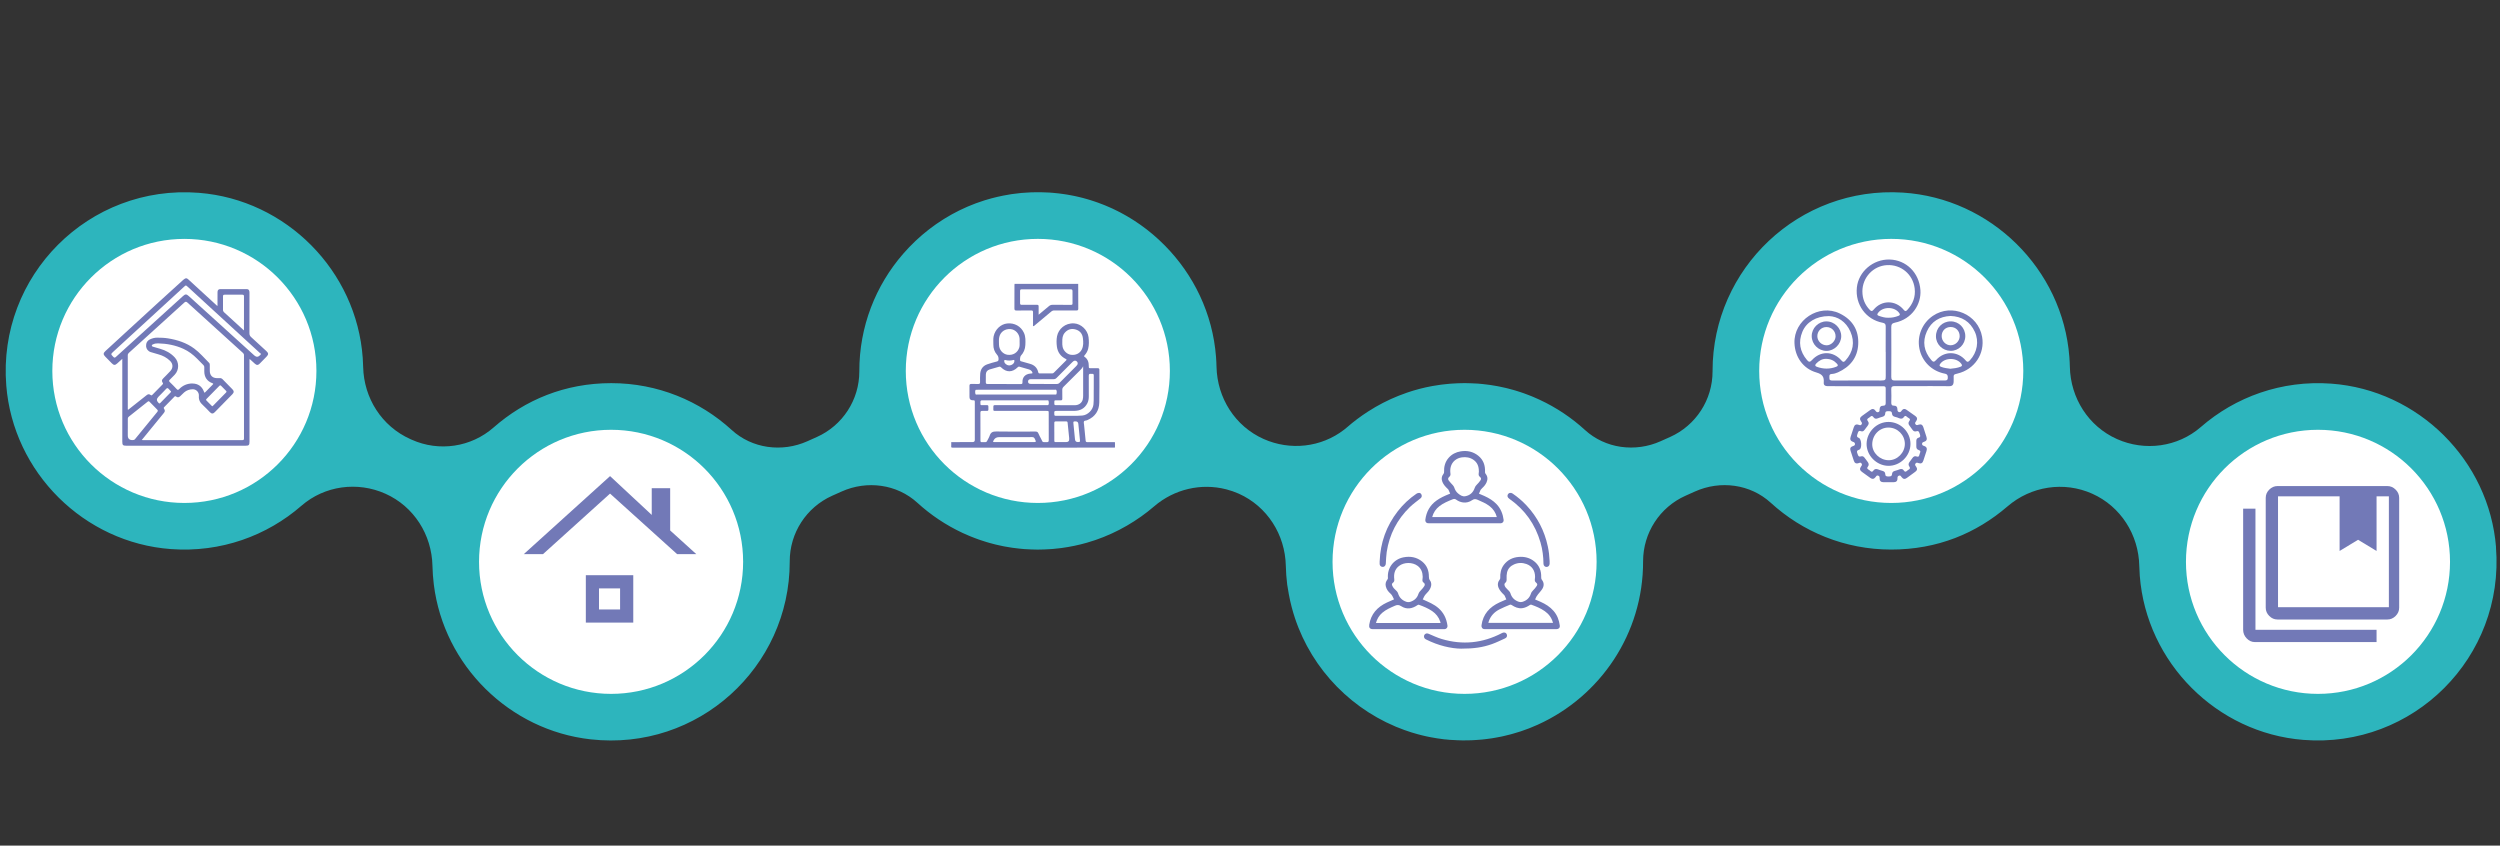 <svg xmlns="http://www.w3.org/2000/svg" id="Capa_1" viewBox="0 0 1200 405.89"><rect x="0" y="0" width="1200" height="405.89" fill="#333333" stroke="none"/><defs><style>.cls-1{fill:#7279b7;}.cls-1,.cls-2,.cls-3{stroke-width:0px;}.cls-2{fill:#2db5bd;}.cls-3{fill:#fff;}</style></defs><path class="cls-2" d="m1198.1,262.68c-3.33-41.74-37.3-75.47-79.06-78.53-23.97-1.75-46.08,6.42-62.63,20.81-11.1,9.65-26.88,11.78-40.3,5.77h0c-13.67-6.12-22.25-19.66-22.58-34.63-.04-1.59-.11-3.19-.24-4.8-3.24-42.16-37.72-76.16-79.92-78.85-49.8-3.17-91.34,36.45-91.34,85.58v.22c.02,13.6-7.97,25.95-20.39,31.5l-4.56,2.04c-12.13,5.43-26.52,3.55-36.32-5.42-6.41-5.86-13.71-10.74-21.66-14.45-.08-.04-.17-.08-.25-.12-.88-.41-1.78-.8-2.67-1.18-.34-.14-.68-.29-1.02-.43-.7-.28-1.41-.55-2.12-.82-.55-.21-1.11-.42-1.66-.62-.55-.19-1.11-.38-1.66-.56-.73-.24-1.46-.48-2.2-.7-.43-.13-.86-.25-1.29-.37-.87-.25-1.74-.48-2.62-.7-.34-.09-.69-.17-1.04-.25-.96-.23-1.93-.44-2.9-.63-.31-.06-.62-.12-.93-.18-.99-.19-1.99-.35-3-.51-.33-.05-.66-.1-.99-.14-.96-.13-1.92-.25-2.89-.35-.42-.04-.84-.08-1.26-.12-.4-.03-.79-.09-1.18-.11-.41-.03-.81-.03-1.22-.06-.72-.04-1.45-.08-2.17-.1-.68-.02-1.36-.04-2.03-.05-.34,0-.68-.02-1.03-.02-.46,0-.92.02-1.37.03-.59,0-1.18.02-1.77.04-.87.03-1.74.08-2.6.14-.51.03-1.03.06-1.54.11-.97.08-1.94.19-2.91.3-.4.05-.8.09-1.19.14-1.19.16-2.36.35-3.53.55-.17.03-.34.05-.51.08-4.18.76-8.25,1.83-12.2,3.18-.01,0-.03.01-.04.02-1.28.44-2.55.91-3.81,1.41-.1.04-.2.08-.3.12-1.17.47-2.33.96-3.48,1.48-.13.06-.26.12-.39.18-1.13.52-2.24,1.05-3.33,1.62-.12.06-.23.12-.35.18-1.12.58-2.22,1.18-3.31,1.81-.08.05-.16.09-.24.14-1.14.66-2.27,1.35-3.38,2.07-.02.01-.03.02-.05.03-3.57,2.3-6.97,4.84-10.15,7.63-.44.38-.89.73-1.34,1.09-10.98,8.5-25.88,10.17-38.67,4.45-13.67-6.12-22.25-19.66-22.58-34.63-.04-1.59-.11-3.19-.24-4.8-1.59-20.75-10.76-39.51-24.69-53.54-.01-.01-.03-.03-.04-.04-.8-.81-1.62-1.59-2.45-2.37-.11-.1-.21-.2-.31-.3-.75-.69-1.51-1.36-2.29-2.03-.2-.17-.39-.35-.59-.51-.69-.58-1.4-1.15-2.11-1.72-.29-.23-.58-.47-.88-.7-.64-.49-1.29-.97-1.94-1.44-.38-.28-.76-.56-1.15-.83-.59-.41-1.18-.81-1.78-1.21-.47-.31-.93-.62-1.4-.93-.54-.35-1.09-.68-1.64-1.01-.54-.33-1.08-.66-1.62-.97-.51-.29-1.02-.57-1.54-.86-.6-.33-1.2-.66-1.81-.98-.48-.25-.97-.49-1.46-.73-.65-.32-1.3-.65-1.96-.95-.47-.22-.94-.42-1.41-.63-.69-.31-1.38-.61-2.09-.9-.46-.19-.93-.37-1.4-.55-.72-.28-1.43-.56-2.16-.82-.48-.17-.95-.33-1.43-.49-.72-.25-1.45-.49-2.18-.72-.5-.15-1-.3-1.5-.44-.72-.21-1.45-.42-2.18-.61-.53-.14-1.07-.26-1.6-.39-.71-.17-1.41-.34-2.12-.49-.57-.12-1.15-.23-1.73-.34-.68-.13-1.36-.26-2.04-.37-.62-.1-1.25-.19-1.88-.28-.64-.09-1.29-.18-1.93-.26-.68-.08-1.37-.15-2.06-.21-.41-.04-.81-.09-1.21-.12-.17-.01-.35-.01-.52-.03-.27-.02-.54-.05-.81-.07-.7-.04-1.39-.05-2.08-.08-.67-.03-1.34-.06-2-.07-.9-.02-1.79,0-2.68.01-.7,0-1.39,0-2.09.03-.83.03-1.65.09-2.47.15-.74.05-1.49.08-2.23.15-.71.07-1.4.16-2.11.25-.84.1-1.68.18-2.52.31-.34.05-.67.12-1.01.17-3.95.63-7.81,1.53-11.56,2.68-.14.04-.28.08-.42.12-1.15.36-2.29.76-3.42,1.17-.26.09-.53.18-.79.27-1.09.4-2.16.84-3.23,1.29-.29.12-.58.23-.87.36-1.05.46-2.09.94-3.12,1.44-.28.14-.57.27-.85.4-1.03.51-2.04,1.04-3.04,1.59-.27.15-.55.29-.82.45-1,.56-1.99,1.15-2.97,1.75-.25.16-.51.31-.76.47-.99.62-1.96,1.26-2.91,1.92-.23.16-.46.31-.69.47-.97.68-1.92,1.38-2.86,2.1-.2.15-.4.3-.59.46-.96.74-1.9,1.5-2.82,2.29-.16.14-.32.28-.48.41-.95.81-1.88,1.64-2.78,2.5-.12.11-.24.22-.35.34-.94.89-1.86,1.8-2.76,2.74-.07.07-.13.14-.2.21-.94.98-1.86,1.98-2.75,3.01,0,0-.02.02-.02.03-13.17,15.13-21.11,34.89-21.05,56.48,0,13.59-7.98,25.91-20.39,31.46l-4.56,2.04c-12.13,5.43-26.52,3.55-36.32-5.42-15.26-13.95-35.55-22.47-57.8-22.47s-41.38,8.04-56.48,21.28c-10.81,9.48-26.16,11.75-39.28,5.88l-.63-.28c-13.79-6.17-22.37-19.71-22.7-34.68-.03-1.42-.1-2.85-.2-4.28-2.97-41.87-36.75-75.96-78.59-79.27C42.69,88.38-1.19,132.27,3.01,185.03c3.32,41.74,37.29,75.47,79.05,78.53,23.98,1.76,46.09-6.41,62.64-20.81,11.1-9.65,26.88-11.78,40.3-5.77,13.67,6.12,22.25,19.66,22.58,34.63.07,2.97.28,5.98.66,9.01,4.84,38.86,36.31,69.9,75.22,74.26,51.68,5.79,95.61-34.67,95.61-85.21v-.22c-.02-13.6,7.97-25.95,20.39-31.5l4.56-2.04c12.13-5.43,26.52-3.55,36.32,5.42,6.4,5.85,13.7,10.73,21.65,14.45.09.04.17.08.26.12.89.41,1.78.8,2.69,1.18.33.14.66.29,1,.42.71.29,1.42.56,2.14.83.55.21,1.1.41,1.65.61.55.2,1.11.38,1.67.56.73.24,1.45.47,2.19.7.44.13.87.25,1.31.38.87.25,1.73.48,2.61.7.35.09.7.17,1.05.25.96.22,1.92.44,2.89.63.31.06.62.12.94.18.99.19,1.99.35,2.99.5.33.05.65.1.98.14.96.13,1.92.25,2.89.35.42.04.84.08,1.26.12.39.03.78.09,1.17.11.41.03.81.03,1.22.06.72.04,1.45.08,2.18.11.68.02,1.35.04,2.02.05.35,0,.69.02,1.04.02.47,0,.93-.02,1.4-.03.57,0,1.14-.02,1.71-.04.89-.03,1.78-.08,2.66-.14.49-.03.98-.06,1.47-.1,1.02-.09,2.03-.2,3.03-.32.35-.04.7-.07,1.05-.12,4.19-.56,8.29-1.42,12.27-2.56.07-.02.13-.04.19-.06,1.25-.36,2.49-.75,3.72-1.17.16-.05.32-.11.48-.17,1.14-.39,2.27-.81,3.38-1.25.18-.07.36-.15.54-.22,1.1-.44,2.19-.91,3.27-1.4.16-.07.32-.15.48-.22,1.11-.51,2.21-1.05,3.3-1.6.11-.06.22-.11.32-.17,1.18-.61,2.34-1.24,3.49-1.91,0,0,.01,0,.02-.01,4.64-2.69,9.02-5.78,13.06-9.26,9.65-8.3,22.61-11.28,34.65-8.17,2.03.53,4.03,1.21,5.98,2.08,13.67,6.12,22.25,19.66,22.58,34.63.07,2.97.28,5.98.66,9.01.09.74.26,1.45.37,2.18.13.84.27,1.66.42,2.49.37,2.01.81,4,1.32,5.96.05.2.1.4.16.6,6.85,25.68,25.49,46.69,49.66,56.88.12.05.23.1.35.15,1.29.54,2.6,1.04,3.92,1.52,1.12.4,2.25.79,3.39,1.15.93.29,1.86.56,2.8.82,1.55.43,3.12.82,4.71,1.16.67.14,1.35.27,2.03.4,1.86.35,3.75.66,5.65.88.15.02.29.05.44.07.44.05.88.07,1.32.11.54.05,1.07.12,1.61.16.29.02.58.02.86.04.89.06,1.78.1,2.66.14.75.03,1.5.06,2.24.07.83.01,1.66,0,2.49-.01.78-.01,1.57-.02,2.34-.06.77-.03,1.54-.09,2.31-.14.82-.06,1.64-.11,2.46-.19.7-.07,1.4-.16,2.1-.24.87-.11,1.74-.21,2.6-.35.63-.1,1.25-.21,1.88-.32.91-.16,1.83-.32,2.73-.51.55-.12,1.09-.25,1.63-.38.97-.22,1.93-.45,2.88-.71.46-.12.9-.26,1.36-.39,1.03-.29,2.05-.59,3.06-.92.35-.12.7-.25,1.04-.36,1.1-.38,2.19-.76,3.27-1.18.22-.09.44-.18.66-.27,1.19-.47,2.37-.96,3.54-1.49.06-.03.13-.06.19-.09,29.77-13.53,50.48-43.58,50.38-78.38,0-13.59,7.98-25.91,20.39-31.45l4.56-2.04c12.13-5.43,26.52-3.55,36.32,5.42,15.26,13.95,35.55,22.47,57.81,22.47s40.83-7.82,55.85-20.73c11.28-9.71,27.08-12.16,40.66-6.08h0c13.67,6.12,22.25,19.66,22.58,34.63.04,1.6.12,3.21.24,4.82,3.21,41.64,36.9,75.42,78.53,78.72,52.77,4.19,96.65-39.71,92.44-92.48"></path><path class="cls-3" d="m88.5,114.67c35,0,63.38,28.37,63.38,63.38s-28.37,63.37-63.38,63.37-63.38-28.37-63.38-63.37,28.37-63.38,63.38-63.38"></path><path class="cls-3" d="m356.7,269.68c0,35-28.37,63.38-63.38,63.38s-63.38-28.37-63.38-63.38,28.37-63.38,63.38-63.38,63.38,28.37,63.38,63.38"></path><path class="cls-3" d="m561.54,178.04c0,35-28.37,63.38-63.38,63.38s-63.38-28.37-63.38-63.38,28.37-63.38,63.38-63.38,63.38,28.37,63.38,63.38"></path><path class="cls-3" d="m971.18,178.04c0,35-28.37,63.38-63.38,63.38s-63.38-28.37-63.38-63.38,28.37-63.38,63.38-63.38,63.38,28.37,63.38,63.38"></path><path class="cls-3" d="m766.37,269.68c0,35-28.37,63.38-63.38,63.38s-63.37-28.37-63.37-63.38,28.37-63.38,63.37-63.38,63.38,28.37,63.38,63.38"></path><path class="cls-3" d="m1176.01,269.68c0,35-28.37,63.38-63.38,63.38s-63.37-28.37-63.37-63.38,28.37-63.38,63.37-63.38,63.38,28.37,63.38,63.38"></path><path class="cls-1" d="m58.71,172.23c-.91.83-1.69,1.54-2.47,2.24-1.03.92-1.61.89-2.59-.1-1.03-1.05-2.06-2.09-3.09-3.15-1.05-1.07-1.06-1.7.02-2.7,3.51-3.24,7.03-6.47,10.54-9.69,4.99-4.58,9.98-9.16,14.98-13.73,3.88-3.54,7.78-7.07,11.67-10.6.14-.12.28-.24.43-.36.98-.78,1.37-.78,2.28.05,2.36,2.16,4.71,4.33,7.07,6.49,2.24,2.05,4.47,4.1,6.73,6.17.22-.28.12-.56.12-.81.01-1.94,0-3.88.01-5.82,0-.94.45-1.45,1.33-1.45,4.23-.01,8.46-.01,12.69,0,.92,0,1.32.53,1.32,1.63,0,6.52.01,13.05-.02,19.57,0,.81.25,1.33.84,1.86,2.46,2.2,4.89,4.45,7.31,6.71,1.06.98,1.06,1.63.06,2.65-1.08,1.11-2.16,2.22-3.25,3.32-.83.84-1.46.86-2.35.07-.82-.72-1.62-1.46-2.47-2.24-.19.33-.11.66-.11.96,0,12.89,0,25.77,0,38.66,0,1.68-.3,1.99-1.93,1.99h-57.13c-1.71,0-2-.28-2-2v-39.7m9.35,38.94c.27.04.37.06.47.06,15.95,0,31.89,0,47.84.01.62,0,.75-.25.75-.82-.01-13.32-.01-26.64,0-39.95,0-.48-.16-.79-.51-1.1-8.88-8.04-17.75-16.08-26.61-24.14-.57-.51-.93-.55-1.52-.02-8.86,8.06-17.73,16.1-26.61,24.14-.37.34-.53.67-.53,1.18.01,8.52,0,17.04.01,25.56,0,.19-.11.43.17.58.23-.17.46-.35.69-.53,2.69-2.13,5.38-4.27,8.08-6.4.85-.67,1.23-.7,2.13-.09.31.21.47.11.67-.1,1.64-1.68,3.29-3.36,4.94-5.03.19-.2.34-.35.14-.68-.65-1.08-.6-1.43.26-2.31,1.12-1.15,2.27-2.26,3.35-3.45,1.42-1.56,1.31-3.48-.2-4.94-1.55-1.5-3.38-2.47-5.44-3.04-1.27-.35-2.55-.71-3.81-1.12-1.28-.42-2.13-1.55-2.2-2.78-.09-1.55.56-2.7,1.89-3.33,1.09-.52,2.23-.81,3.44-.81,1.75,0,3.49.06,5.21.34,4.52.74,8.79,2.11,12.55,4.88,2.68,1.97,4.8,4.54,7.15,6.87.29.28.34.65.34,1.04,0,.97-.02,1.94,0,2.91.05,2.06,1.27,3.31,3.28,3.38.5.02,1.01.03,1.51,0,.58-.04,1.01.19,1.41.6,1.54,1.59,3.11,3.16,4.65,4.75.81.84.81,1.53,0,2.37-2.82,2.88-5.64,5.76-8.47,8.64-.82.83-1.5.82-2.33-.01-1.09-1.1-2.11-2.28-3.27-3.3-1.37-1.21-2.18-2.51-2.02-4.5.14-1.84-1.33-3.25-2.96-3.21-1.52.04-2.93.48-4.1,1.51-.66.58-1.27,1.22-1.91,1.83-.67.64-1.24.7-1.98.16-.29-.22-.48-.25-.74.02-1.66,1.7-3.32,3.4-4.99,5.09-.18.19-.27.34-.1.62.62,1.06.6,1.39-.14,2.29-1.94,2.38-3.9,4.76-5.84,7.14-1.52,1.86-3.04,3.72-4.66,5.71m57.2-41.44c-.06-.04-.24-.11-.38-.23-2.09-1.91-4.17-3.82-6.25-5.73-9.47-8.69-18.95-17.38-28.42-26.08-.98-.9-.97-.9-1.96.02-3.49,3.22-6.99,6.43-10.49,9.64-7.76,7.12-15.53,14.24-23.29,21.37-1.35,1.24-1.31,1.23-.06,2.54.46.48.77.47,1.24.03,1.92-1.78,3.87-3.52,5.8-5.27,8.81-7.99,17.62-15.98,26.44-23.97,1.09-.99,1.63-.99,2.74.02,10.5,9.51,20.99,19.02,31.49,28.53q1.38,1.25,2.7-.11c.16-.17.38-.29.46-.76m-32.91,14.32c2.69,0,4.63,1.37,5.56,3.96.16.46.27.59.65.18,1.16-1.22,2.34-2.42,3.53-3.6.43-.42.29-.54-.19-.71-2.49-.92-3.84-2.91-3.84-5.61,0-.62-.03-1.24,0-1.86.03-.53-.13-.92-.51-1.29-1.01-.99-1.99-2.02-2.98-3.02-1.91-1.93-4.04-3.55-6.51-4.68-3.89-1.78-8-2.54-12.24-2.64-.81-.02-1.63.12-2.39.48-.26.12-.58.24-.55.6.02.36.33.46.61.54,1.11.33,2.23.67,3.35.98,2.71.75,5.1,2.06,7.04,4.15,2.16,2.33,2.17,5.95,0,8.28-.76.82-1.54,1.63-2.36,2.4-.45.42-.5.69-.02,1.15,1.14,1.09,2.24,2.21,3.31,3.37.46.5.73.47,1.19,0,1.74-1.78,3.86-2.68,6.33-2.71m-30.99,21.65v3.31q0,2.23,2.21,2.23c.49,0,.91-.03,1.27-.47,3.53-4.36,7.08-8.7,10.65-13.03.41-.5.35-.78-.07-1.2-1.22-1.2-2.41-2.42-3.58-3.66-.36-.39-.61-.35-.99-.04-2.97,2.38-5.95,4.75-8.94,7.1-.4.32-.55.66-.54,1.16.02,1.53,0,3.07,0,4.6m55.71-47.12c.02-.26.04-.37.04-.47,0-5.28,0-10.56.01-15.84,0-.66-.23-.82-.84-.82-2.8.03-5.6.03-8.4,0-.61,0-.84.16-.83.82.04,2.15.03,4.31,0,6.46,0,.51.17.85.54,1.18.92.81,1.81,1.65,2.72,2.48,2.22,2.03,4.44,4.06,6.76,6.19m-15.14,36.44c.16-.13.31-.24.44-.37,2.04-2.07,4.06-4.15,6.11-6.21.36-.36.31-.59-.03-.91-.76-.74-1.52-1.5-2.24-2.28-.36-.39-.59-.38-.96,0-2,2.07-4.02,4.12-6.04,6.16-.33.33-.41.56-.03.91.81.77,1.57,1.59,2.36,2.39.11.11.24.19.39.31m-19.82-7.09c-.08-.1-.17-.23-.27-.34-.28-.29-.59-.55-.83-.86-.44-.56-.77-.61-1.3-.03-1.19,1.3-2.45,2.53-3.68,3.78q-1.41,1.44.03,2.84s.04.04.06.06c.27.35.51.37.84.03,1.61-1.67,3.24-3.32,4.87-4.98.13-.13.29-.24.3-.5"></path><path class="cls-1" d="m682.93,287.72c1.35.62,2.7,1.18,3.99,1.84,2.67,1.35,4.92,3.17,6.36,5.87.83,1.55,1.28,3.22,1.52,4.95.11.79-.53,1.54-1.32,1.61-.21.02-.42,0-.63,0-11.3,0-22.59,0-33.89,0-1.38,0-1.94-.73-1.73-2.1.79-5.16,3.87-8.5,8.44-10.66,1.12-.53,2.27-1.01,3.46-1.53-.54-.93-.78-2-1.68-2.76-1.09-.92-1.94-2.08-2.27-3.53-.28-1.21.02-2.29.79-3.26.14-.18.26-.46.24-.69-.41-4.85,2.72-9.03,7.51-9.95,3.27-.63,6.3-.08,8.93,2.04,2.29,1.85,3.24,4.35,3.22,7.24,0,.67.09,1.22.51,1.79.82,1.11.79,2.35.27,3.6-.51,1.23-1.39,2.17-2.32,3.1-.32.32-.55.74-.78,1.14-.23.41-.41.85-.62,1.29m-.02-10.77c-.04-2.2-.7-4-2.42-5.31-2.48-1.87-6.53-1.86-8.98.05-2.12,1.65-2.56,3.92-2.25,6.43.08.68-.09,1.21-.64,1.61-.46.32-.58.77-.39,1.25.19.46.44.93.75,1.31.42.51.97.92,1.41,1.42.27.3.56.65.66,1.03.59,2.08,1.96,3.42,3.95,4.12.56.2,1.28.22,1.85.05,1.88-.56,3.3-1.75,3.93-3.64.3-.89.79-1.5,1.44-2.12.58-.55,1.06-1.21,1.49-1.88.32-.49.25-1.25-.37-1.62-.45-.27-.61-.75-.57-1.28.04-.51.09-1.01.13-1.41m8.53,22.07c0-.07.03-.13.02-.17-.04-.17-.09-.34-.15-.5-.71-2.13-2.04-3.78-3.88-5.04-1.97-1.35-4.17-2.23-6.39-3.04-.17-.06-.46.07-.64.19-2.53,1.75-5.18,2.23-7.86.49-1.07-.7-1.91-.66-3-.18-2.1.93-4.22,1.82-6,3.33-1.54,1.31-2.54,2.95-3.07,4.94h30.97Z"></path><path class="cls-1" d="m723.03,287.72c-.27-.62-.51-1.21-.78-1.78-.08-.17-.22-.31-.35-.44-1.01-.96-1.97-1.96-2.54-3.26-.65-1.5-.46-2.86.56-4.14.13-.17.2-.44.2-.66-.1-2.31.34-4.48,1.76-6.36,1.76-2.32,4.18-3.5,7.03-3.75,2.85-.26,5.49.41,7.72,2.28,2.3,1.93,3.23,4.48,3.14,7.43-.02.51.06.91.39,1.34,1.02,1.33,1.02,2.81.2,4.2-.58.98-1.42,1.81-2.13,2.72-.27.35-.53.71-.75,1.09-.24.42-.42.88-.64,1.35.9.39,1.81.76,2.7,1.16,2.32,1.05,4.47,2.36,6.16,4.32,1.76,2.03,2.66,4.43,3,7.06.13,1.01-.52,1.7-1.53,1.7-11.51,0-23.02,0-34.52,0-1.05,0-1.66-.78-1.53-1.81.71-5.38,3.89-8.82,8.64-11.02,1.08-.5,2.18-.96,3.27-1.43m13.8-10.84c0-2.97-1.45-5.18-4.14-6.16-2-.72-4-.66-5.95.19-1.72.75-2.93,2.03-3.36,3.87-.22.95-.25,1.98-.21,2.97.03.84.03,1.55-.74,2.09-.2.14-.35.57-.3.83.07.43.24.9.52,1.23.5.63,1.12,1.15,1.66,1.75.27.3.56.65.67,1.03.62,2.16,2.04,3.53,4.13,4.2.49.16,1.1.17,1.6.02,2.03-.59,3.47-1.88,4.12-3.92.21-.66.57-1.12,1.04-1.59.66-.66,1.29-1.39,1.79-2.18.41-.64.23-1.09-.35-1.56-.48-.39-.66-.89-.59-1.49.05-.44.09-.87.13-1.31m8.58,22.13c-.02-.1-.03-.16-.05-.23-.64-2.27-1.97-4.05-3.89-5.4-1.99-1.39-4.21-2.29-6.48-3.11-.18-.06-.47.02-.64.14-1.17.78-2.39,1.41-3.8,1.56-1.87.19-3.46-.53-4.97-1.53-.2-.14-.55-.26-.74-.18-1.73.73-3.48,1.42-5.14,2.28-2.43,1.26-4.25,3.14-5.13,5.81-.07.21-.11.42-.17.66h31Z"></path><path class="cls-1" d="m696.08,236.95c-.27-.64-.51-1.24-.79-1.82-.09-.19-.27-.36-.43-.51-1.03-.95-1.96-1.97-2.5-3.28-.58-1.44-.4-2.77.58-4,.14-.18.22-.47.21-.7-.1-2.57.47-4.92,2.2-6.89,1.53-1.74,3.5-2.73,5.77-3.1,3.09-.5,5.95.1,8.43,2.08,2.48,1.99,3.4,4.69,3.26,7.79-.01.35.03.62.27.9,1.05,1.27,1.11,2.68.45,4.14-.48,1.08-1.23,1.96-2.09,2.75-.45.42-.85.86-1.03,1.48-.12.39-.35.75-.54,1.15.91.39,1.8.75,2.67,1.15,2.17.99,4.2,2.19,5.85,3.96,2,2.13,3,4.71,3.36,7.56.1.8-.55,1.52-1.36,1.57-.14,0-.28,0-.42,0-11.33,0-22.66,0-33.99,0-.28,0-.57,0-.83-.07-.7-.2-1.09-.85-.99-1.65.48-3.81,2.2-6.91,5.34-9.18,1.85-1.34,3.91-2.27,6.01-3.11.18-.07.36-.14.56-.22m13.78-10.75c0-2.31-.71-4.17-2.55-5.46-1.68-1.17-3.57-1.48-5.57-1.21-2.68.36-4.71,2.08-5.37,4.55-.29,1.09-.29,2.19-.14,3.29.08.56-.06,1.04-.49,1.43-.71.62-.85,1.14-.3,1.91.56.78,1.29,1.42,1.91,2.16.27.32.55.69.68,1.08.36,1.13.92,2.13,1.84,2.89.99.81,2.07,1.59,3.42,1.36,2.32-.4,3.86-1.83,4.6-4.06.2-.6.51-1.03.95-1.46.66-.67,1.3-1.37,1.82-2.15.46-.69.29-1.15-.35-1.69-.45-.38-.62-.87-.54-1.45.06-.43.08-.87.11-1.18m8.61,21.99c-.58-2.17-1.73-3.9-3.46-5.24-1.76-1.37-3.81-2.2-5.84-3.1-.96-.43-1.68-.39-2.56.22-1.29.89-2.78,1.32-4.39,1.09-1.19-.17-2.29-.61-3.23-1.32-.61-.46-1.1-.43-1.76-.17-2.2.9-4.39,1.78-6.29,3.25-1.75,1.35-2.92,3.09-3.5,5.27h31.03Z"></path><path class="cls-1" d="m743.82,269.28c0,.44,0,.88,0,1.32-.02.89-.64,1.52-1.47,1.54-.82.01-1.47-.63-1.48-1.52-.04-3.47-.46-6.89-1.43-10.23-2.53-8.73-7.49-15.73-14.95-20.96-.83-.58-1.1-1.29-.76-2.01.41-.87,1.42-1.12,2.27-.55,2.48,1.68,4.75,3.62,6.79,5.81,5.18,5.58,8.57,12.1,10.15,19.55.5,2.32.78,4.67.88,7.05"></path><path class="cls-1" d="m662.24,269.43c.33-8.96,3.21-16.99,8.72-24.07,2.53-3.25,5.51-6.04,8.91-8.36.37-.25.86-.42,1.3-.42.63,0,1.09.51,1.23,1.12.15.64-.09,1.13-.66,1.59-1.69,1.36-3.48,2.63-5.04,4.14-6.1,5.93-9.81,13.13-11.08,21.54-.27,1.82-.32,3.67-.43,5.51-.07,1.14-.9,1.86-1.91,1.57-.6-.17-1.02-.67-1.05-1.3-.02-.44,0-.88,0-1.32"></path><path class="cls-1" d="m701.49,311.36c-4.98-.03-11.15-1.48-16.97-4.42-.53-.27-.93-.63-.99-1.26-.06-.58.14-1.04.6-1.37.52-.37,1.06-.32,1.64-.08,2.07.86,4.1,1.86,6.24,2.49,9.98,2.98,19.62,2.01,28.86-2.81,1.19-.62,2.23-.25,2.47.89.13.65-.15,1.28-.89,1.62-2.1.95-4.18,1.99-6.36,2.76-4.42,1.56-8.63,2.18-14.6,2.17"></path><path class="cls-1" d="m905.12,168.85c0-4.04-.02-8.08.02-12.12.01-1.1-.32-1.59-1.48-1.81-8.01-1.53-13.22-8.7-12.37-16.91.79-7.64,7.79-13.63,15.7-13.44,7.91.19,14.22,6.27,14.81,14.69.47,6.69-3.97,13.9-12.24,15.62-1.41.29-1.76.86-1.75,2.2.05,7.94.05,15.87,0,23.81,0,1.33.42,1.76,1.73,1.75,7.89-.04,15.77-.02,23.66-.02.82,0,1.67.09,1.73-1.16.05-1.12-.06-1.84-1.45-2.11-6.27-1.21-10.96-5.91-12.17-12.01-1.2-6.07,1.33-12.24,6.47-15.74,9.08-6.18,21.75-.77,23.63,10.09,1.41,8.1-3.62,15.63-11.74,17.6-2,.48-1.99.48-1.91,2.56.02.53.02,1.06-.02,1.59-.11,1.28-.66,1.95-2.12,1.93-5.67-.07-11.34-.03-17.01-.03-3.11,0-6.23.02-9.34,0-1.05,0-1.52.35-1.47,1.52.1,2.11.06,4.23.01,6.35-.02.99.22,1.55,1.35,1.52,1.05-.03,1.57.59,1.59,1.64.01.59.03,1.19.72,1.42.72.24,1.05-.3,1.39-.77.64-.87,1.4-.93,2.25-.33,1.42,1,2.83,2,4.24,2.99.98.69,1.06,1.52.4,2.48-.31.46-.81.87-.3,1.52.5.65,1.05.29,1.57.14,1.18-.35,1.83.13,2.18,1.23.49,1.56.98,3.12,1.5,4.67.39,1.18.06,1.97-1.15,2.35-.46.15-.93.31-.97.92-.04.69.44.9.97,1.07,1.3.41,1.55,1.28,1.14,2.49-.51,1.5-1.01,3.01-1.48,4.53-.37,1.21-1.1,1.61-2.31,1.21-.48-.16-.98-.43-1.43.16-.5.64-.07,1.09.26,1.54.71.98.54,1.78-.41,2.47-1.36.99-2.72,1.98-4.08,2.98-.98.72-1.78.51-2.47-.42-.31-.41-.52-.95-1.23-.73-.73.22-.77.78-.76,1.37.02,1.3-.69,1.8-1.9,1.8-1.59,0-3.17,0-4.76,0-1.22,0-1.91-.53-1.9-1.81,0-.59,0-1.16-.75-1.37-.71-.2-.92.36-1.23.76-.72.93-1.54,1.06-2.5.36-1.32-.96-2.64-1.93-3.98-2.87-1.02-.71-1.25-1.53-.49-2.56.35-.47.71-.94.24-1.55-.45-.58-.96-.27-1.44-.11-1.24.41-1.92-.1-2.28-1.27-.49-1.56-.99-3.11-1.52-4.66-.38-1.12-.07-1.88,1.09-2.24.52-.16,1.03-.32,1.03-1.01,0-.67-.49-.9-1-1.07-1.22-.42-1.48-1.23-1.09-2.39.51-1.5,1.01-3.01,1.49-4.52.37-1.17,1.05-1.67,2.28-1.26.48.16.99.46,1.44-.12.48-.62.08-1.08-.25-1.55-.75-1.04-.51-1.86.5-2.57,1.3-.91,2.59-1.83,3.86-2.78.98-.74,1.82-.79,2.59.28.35.49.75.92,1.44.65.65-.25.54-.84.55-1.35.03-1.12.59-1.71,1.7-1.7.96.01,1.24-.45,1.23-1.34-.03-2.31-.02-4.62,0-6.92,0-.78-.25-1.09-1.1-1.09-5.23.03-10.47.01-15.7,0-3.75,0-7.5-.03-11.24-.05-1.1,0-1.79-.55-1.7-1.67.2-2.68-.49-4.01-3.55-4.89-6.44-1.86-10.25-7.54-10.5-14.06-.43-11.09,11.77-19.13,21.76-14.24,6.07,2.97,9.18,7.98,8.84,14.77-.33,6.5-3.94,10.86-9.75,13.49-.91.41-1.93.71-2.91.76-1.52.08-1.12,1.11-1.18,1.95-.07,1,.53,1.21,1.36,1.2,4.67-.01,9.33-.02,14-.02,2.83,0,5.67.01,8.5.01.34,0,.67,0,1.01,0,2.07-.06,2.18-.18,2.18-2.21,0-3.85,0-7.7,0-11.54h0Zm14.72,38.17c-.87.27-1.46-.1-1.93-.83-.39-.61-.81-1.19-1.27-1.75-.64-.76-.8-1.55-.17-2.36.75-.96-.07-1.29-.65-1.62-.59-.34-1.15-1.48-1.97-.25-.59.88-1.37.91-2.28.53-.62-.26-1.26-.51-1.91-.64-.94-.19-1.45-.7-1.52-1.64-.09-1.24-1-1.05-1.8-1.08-.81-.03-1.42.1-1.44,1.12-.01.9-.56,1.36-1.41,1.58-.7.18-1.38.41-2.05.68-.86.35-1.62.32-2.17-.49-.86-1.27-1.45-.17-2.1.22-.62.37-1.33.74-.59,1.65.66.82.43,1.59-.19,2.34-.49.59-.95,1.21-1.39,1.84-.44.62-1,.94-1.73.66-1.18-.46-1.37.34-1.62,1.16-.25.82-.72,1.55.59,2.05,1.27.48,1.55,4.68.46,5.51-.11.09-.25.17-.38.2-.99.24-1.18.81-.79,1.7.35.8.37,1.91,1.78,1.45.73-.23,1.3.12,1.73.73.45.63.91,1.24,1.38,1.85.59.76.82,1.54.16,2.36-.75.94.08,1.27.65,1.63.6.38,1.16,1.43,1.99.26.6-.85,1.37-.93,2.29-.55.66.28,1.36.49,2.05.68.77.21,1.34.64,1.35,1.47,0,1.08.62,1.24,1.5,1.22.84-.02,1.68.06,1.76-1.14.06-.88.56-1.36,1.43-1.56.75-.17,1.46-.46,2.19-.72.81-.29,1.56-.24,2.03.54.52.85,1.08.66,1.61.11.54-.56,1.94-.72,1.03-2.03-.55-.79-.41-1.52.18-2.24.45-.56.89-1.14,1.28-1.74.51-.78,1.15-1.16,2.07-.81,1.09.41,1.22-.4,1.39-1.09.17-.7.96-1.56-.38-1.99-.93-.3-1.23-.97-1.17-1.9.04-.77.03-1.54,0-2.31-.03-.8.19-1.47,1.02-1.7,1.12-.31.93-1.01.64-1.79-.28-.76-.4-1.7-1.61-1.33m16.37-55.34c-5.22.26-9.2,2.6-11.37,7.44-2.21,4.94-1.4,9.55,2.12,13.69.79.93,1.31,1.19,2.31.05,3.97-4.5,10.4-4.4,14.23.19.89,1.06,1.35.61,2.02-.1,3.47-3.71,4.47-9.08,2.36-13.66-2.26-4.91-6.21-7.4-11.67-7.61m-58.35.06c-6.22.01-10.85,2.94-12.75,7.51-2.05,4.94-1.23,9.49,2.21,13.58.81.97,1.36,1.15,2.35.06,4.09-4.54,10.23-4.45,14.2.18.78.9,1.23.78,1.91.01,3.72-4.14,4.59-8.85,2.37-13.9-2.16-4.9-6.18-7.29-10.29-7.44m16.05-11.82c0,3.48,1.25,6.48,3.57,8.86.71.73,1.11.73,1.79-.09,3.9-4.75,10.56-4.72,14.49.06.66.8,1.04.74,1.67.07,2.74-2.94,4.07-6.35,3.57-10.4-.83-6.74-6.58-11.54-13.34-11.14-6.6.39-11.76,5.94-11.76,12.64m12.44,12.61c1.75.05,3.33-.3,4.86-.9.65-.25.93-.56.44-1.28-2.23-3.26-7.96-3.3-10.26-.08-.52.72-.36,1.08.44,1.36,1.5.51,3.01.98,4.52.9m-29.99,19.74c-1.74-.02-3.32.89-4.65,2.29-.6.63-.58,1.19.32,1.52,3.12,1.14,6.24,1.19,9.37-.03.93-.37.89-.8.29-1.47-1.37-1.49-3.01-2.31-5.32-2.31m59.75,4.75c1.74-.15,3.35-.36,4.9-.96.79-.31.9-.68.39-1.38-2.21-3.11-7.86-3.13-10.12-.05-.57.78-.41,1.15.42,1.48,1.45.58,2.99.7,4.4.91"></path><path class="cls-1" d="m917.03,213.12c-.04,5.75-4.94,10.56-10.66,10.48-5.67-.09-10.49-5-10.41-10.6.09-5.71,4.9-10.5,10.54-10.47,5.78.02,10.57,4.85,10.53,10.6m-2.7-.08c-.01-4.27-3.52-7.79-7.8-7.82-4.37-.04-7.86,3.55-7.86,8.07,0,4.07,3.64,7.58,7.89,7.61,4.17.03,7.78-3.63,7.77-7.86"></path><path class="cls-1" d="m943.34,161.38c-.02,3.93-3.19,7.08-7.08,7.02-3.87-.05-7.02-3.19-7-6.98.01-4.06,3.1-7.17,7.1-7.16,3.92.01,7,3.15,6.98,7.11m-2.7,0c0-2.53-1.82-4.4-4.31-4.41-2.51,0-4.34,1.84-4.33,4.37,0,2.41,2.01,4.44,4.36,4.4,2.31-.04,4.28-2.04,4.28-4.36"></path><path class="cls-1" d="m876.65,154.27c3.93-.01,7.18,3.25,7.14,7.17-.04,3.73-3.33,6.99-7.05,6.99-3.87,0-7.08-3.17-7.12-7.05-.04-3.84,3.18-7.1,7.03-7.11m-4.33,7.13c.02,2.36,2.04,4.33,4.48,4.35,2.14.01,4.26-2.1,4.28-4.26.03-2.54-1.92-4.52-4.42-4.51-2.46.02-4.35,1.95-4.34,4.42"></path><path class="cls-1" d="m456.6,212.22c3.43-.01,6.85-.02,10.28-.03q1.03,0,1.03-1c0-6.01,0-12.02,0-18.04,0-1.02,0-1.02-1.02-1.02q-1.54,0-1.54-1.54c0-1.79.02-3.58-.01-5.37-.01-.7.26-.95.94-.93,1.1.03,2.2-.02,3.3.02.64.02.85-.24.85-.86,0-1.38-.06-2.76.07-4.14.21-2.18,1.33-3.69,3.36-4.43,1.51-.55,3.08-.95,4.63-1.36.6-.16.81-.45.82-1.07.02-.86-.16-1.54-.76-2.21-1.21-1.37-1.78-3.03-1.74-4.87.03-1.33-.14-2.66.14-3.98.72-3.28,3.37-5.79,6.49-6.13,3.48-.38,6.63,1.36,8.06,4.52.84,1.85.76,3.84.67,5.81-.09,2-.81,3.72-2.18,5.19-.33.35-.49,1.96-.29,2.35.14.27.42.28.65.35,1.3.38,2.6.77,3.91,1.11,2.17.57,3.6,1.88,4.11,4.09.09.41.29.56.68.56,2,0,3.99,0,5.99,0,.33,0,.59-.13.82-.36,1.95-1.96,3.9-3.91,5.86-5.86.33-.33.32-.49-.12-.71-2.47-1.22-3.94-3.22-4.29-5.95-.21-1.65-.25-3.33.07-4.97.68-3.48,3.92-6.43,8.18-6.17,3.33.2,6.51,3.11,6.94,6.62.23,1.86.27,3.73-.18,5.56-.3,1.21-.92,2.27-1.76,3.2-.23.25-.33.41.02.66,1.54,1.06,2.06,2.6,2.04,4.39-.01,1.09,0,1.09,1.1,1.09,1.05,0,2.1.02,3.15,0,.59-.02.83.19.83.79-.01,5.22.07,10.44-.04,15.66-.08,3.96-1.98,6.84-5.68,8.43-.07.03-.14.06-.21.09-.48.26-1.28.06-1.48.62-.17.48.02,1.1.07,1.66.25,2.52.52,5.03.75,7.55.06.67.47.68.96.68,4.02,0,8.03,0,12.05,0,.36,0,.71.02,1.07.03,0,.77-.02,1.54,0,2.3,0,.27-.05.36-.32.31-.12-.02-.25,0-.38,0-25.74,0-51.48,0-77.21.01-.58,0-.76-.12-.7-.71.06-.63.01-1.28.01-1.92m30.41-20.09h-.92c-4.86,0-9.72,0-14.58,0-.63,0-.93.14-.91.85.05,1.6-.14,1.52,1.5,1.46.13,0,.26,0,.38,0,2.27.03,1.93-.28,1.96,2.12,0,.46-.21.65-.65.65-.74,0-1.49.04-2.22,0-.72-.05-.98.18-.97.94.04,2.76.02,5.52.02,8.29,0,1.69.01,3.38,0,5.06,0,.53.19.74.72.71.51-.03,1.02-.03,1.53,0,.47.02.76-.17.96-.59.41-.85.96-1.66,1.24-2.55.53-1.63,1.53-2.01,3.2-1.98,6.24.12,12.48.06,18.72.03.69,0,1.14.16,1.43.85.36.87.81,1.71,1.26,2.54,1.07,2.03.4,1.62,2.72,1.7.77.03,1.02-.19,1.01-.98-.03-4.32-.02-8.64-.02-12.97,0-1.05,0-1.05-1.07-1.05-7.98,0-15.96,0-23.94,0-1.81,0-1.55.07-1.56-1.57-.01-1.2,0-1.2,1.24-1.2h18.88c1.87,0,3.73,0,5.6,0,.25,0,.59.08.71-.16.29-.57.2-1.21.09-1.8-.09-.52-.63-.32-.98-.33-5.12-.01-10.23,0-15.35,0m-4.93-7.84c2.61,0,5.22-.03,7.82.02.74.01.94-.16.9-.93-.12-2.26,1.28-3.81,3.57-4.08.28-.03.56-.07.84-.08.41-.02.46-.21.32-.56-.34-.8-1-1.2-1.79-1.43-1.45-.42-2.9-.82-4.35-1.25-.38-.11-.61-.02-.87.25-2.56,2.57-5.46,2.59-7.99.05-.28-.28-.52-.41-.94-.29-1.52.46-3.05.85-4.57,1.31-1.18.37-1.79,1.21-1.81,2.46-.02,1.2.02,2.4-.02,3.6-.03.7.22.94.92.93,2.66-.03,5.32-.01,7.98-.01m37.85-8.55c-.37.79-.91,1.39-1.5,1.98-2.63,2.61-5.24,5.25-7.88,7.85-.45.45-.68.89-.66,1.54.04,1.4,0,2.81.02,4.22.01.61-.23.83-.81.8-.51-.02-1.02,0-1.53,0-1.67.02-1.46-.2-1.5,1.54-.01.59.15.78.78.77,3.02-.03,6.03,0,9.05.03,1.81.01,3.37-1.04,3.79-2.65.17-.63.22-1.31.22-1.97.02-4.7,0-9.41,0-14.11m-10.01-11.68c-.02.83-.02,1.62.15,2.4.41,1.9,2.1,3.54,3.97,3.8,2.25.32,4.26-.62,5.22-2.51.89-1.74.77-3.62.55-5.48-.25-2.11-1.43-3.55-3.46-4.15-2.02-.6-3.79-.08-5.2,1.51-1.14,1.28-1.28,2.85-1.22,4.43m-20.5.07c0-.51.02-1.02,0-1.53-.11-2.4-2.01-4.46-4.29-4.67-2.66-.24-4.88,1.29-5.46,3.77-.29,1.24-.15,2.5-.14,3.74.02,2.42,1.85,4.52,4.13,4.82,2.62.35,4.83-1.03,5.59-3.47.27-.88.15-1.78.18-2.66m35.58,22.95c0-2.62-.01-4.74.01-6.86,0-.59-.17-.87-.79-.81-.2.02-.41.03-.61,0-.78-.12-1.01.21-1,.98.04,3.25.02,6.5.01,9.75,0,1.18-.15,2.35-.71,3.42-1.3,2.52-3.46,3.59-6.2,3.62-2.66.03-5.32,0-7.98,0-1.77,0-1.75,0-1.66,1.75.02.46.19.63.65.62,1.15-.02,2.3.02,3.45,0,3.12-.06,6.24.14,9.35-.13,2.64-.23,5.09-2.71,5.34-5.33.24-2.5.03-5.01.12-7.02m-37.31,2.27h11.04c2.53,0,5.06,0,7.59,0,.29,0,.71.12.81-.25.16-.59.21-1.25-.02-1.81-.18-.43-.73-.23-1.12-.23-12.17,0-24.34,0-36.51,0-.28,0-.56,0-.84.01-.16,0-.35.02-.4.17-.21.59-.19,1.22-.04,1.81.13.48.65.3,1,.3,6.16.01,12.32,0,18.49,0m18.4,17.84c0,1.33,0,2.66,0,3.98,0,1,0,1.01,1.04,1.01,1.53,0,3.07,0,4.6,0q1.67,0,1.5-1.7c-.02-.15-.01-.31-.03-.46-.24-2.39-.5-4.77-.73-7.16-.04-.45-.25-.61-.69-.61-1.66.01-3.32.02-4.98,0-.52,0-.73.18-.72.72.03,1.4,0,2.81,0,4.22m-4.93-22.91c2.02,0,4.04-.02,6.06.01.58,0,1.01-.17,1.42-.59,2.61-2.64,5.24-5.25,7.86-7.88.22-.22.43-.44.6-.69.37-.55.29-1.24-.2-1.67-.5-.44-1.06-.49-1.62-.12-.23.15-.43.36-.63.56-2.5,2.49-5,4.98-7.48,7.49-.41.41-.84.59-1.42.59-3.45-.02-6.9,0-10.36,0-.31,0-.62,0-.92.03-.61.09-.96.45-.98,1.08-.02.63.31,1.01.92,1.13.27.05.56.05.84.05,1.97,0,3.94,0,5.91,0m-14.09,27.9h8.67c1.76,0,1.73.01,1-1.55-.29-.62-.65-.84-1.34-.84-5.29.03-10.59.02-15.88.02q-1.82,0-2.6,1.62c-.34.72-.33.74.49.74,3.22,0,6.45,0,9.67,0m29.27-9.92c-1.15,0-1.17,0-1.07,1.12.24,2.51.5,5.02.75,7.53q.13,1.27,1.37,1.27c1.04,0,1.1-.06,1-1.08-.25-2.56-.51-5.12-.77-7.68q-.12-1.16-1.29-1.16m-29.4-28.91c-.02-.32.08-.72-.5-.56-1.28.36-2.56.35-3.84.02-.34-.09-.51,0-.54.39-.07.76.4,1.46,1.4,1.97,1.4.71,3.48-.38,3.48-1.82"></path><path class="cls-1" d="m517.54,136.24c0,3.99,0,7.98.03,11.97,0,.65-.28.82-.88.82-3.53-.02-7.06,0-10.59-.02-.6,0-1.06.17-1.52.56-2.64,2.23-5.3,4.43-7.95,6.63-.19.15-.38.45-.64.33-.26-.13-.14-.46-.14-.7,0-1.99-.03-3.99,0-5.98.01-.64-.21-.84-.84-.83-2.35.03-4.71-.01-7.06.03-.74.01-1.04-.18-1.03-.98.04-3.71.02-7.42.02-11.12,0-.23.03-.46.05-.69h30.55Zm-19,14.83c1.75-1.45,3.35-2.75,4.92-4.1.54-.46,1.08-.67,1.79-.66,2.94.03,5.88,0,8.82.02.55,0,.75-.13.74-.73-.04-1.94-.04-3.89-.01-5.83,0-.66-.2-.9-.88-.9-7.82.02-15.65.02-23.47,0-.66,0-.82.24-.82.85.03,1.92.04,3.84,0,5.75-.01.7.25.86.89.85,2.4-.03,4.81,0,7.21-.02.6,0,.82.2.81.8-.03,1.25,0,2.5,0,3.96"></path><path class="cls-1" d="m1093.46,291.45h53.2v-53.2h-5.91v26.21l-8.87-5.37-8.87,5.37v-26.21h-29.56v53.2Zm-.26,5.91c-1.51,0-2.83-.56-3.95-1.7-1.13-1.13-1.7-2.45-1.7-3.95v-52.74c0-1.51.56-2.83,1.7-3.96,1.13-1.13,2.45-1.7,3.95-1.7h52.74c1.51,0,2.83.57,3.96,1.7,1.13,1.13,1.7,2.45,1.7,3.96v52.74c0,1.51-.57,2.82-1.7,3.95-1.13,1.13-2.45,1.7-3.96,1.7h-52.74Zm-10.84,10.84c-1.51,0-2.83-.59-3.95-1.77-1.13-1.18-1.7-2.56-1.7-4.14v-58.13h5.91v58.13h58.13v5.91h-58.39Zm40.82-69.95h17.54-17.54Zm-29.6,0h52.8-52.8Z"></path><path class="cls-1" d="m251.43,265.97l41.4-37.44,20,18.63v-12.81h8.85v20.27l12.54,11.36h-9.21l-32.19-29.06-32.18,29.06h-9.21Zm29.77,10.12h22.77v22.77h-22.77v-22.77Zm6.32,16.45h10.12v-10.12h-10.12v10.12Z"></path></svg>